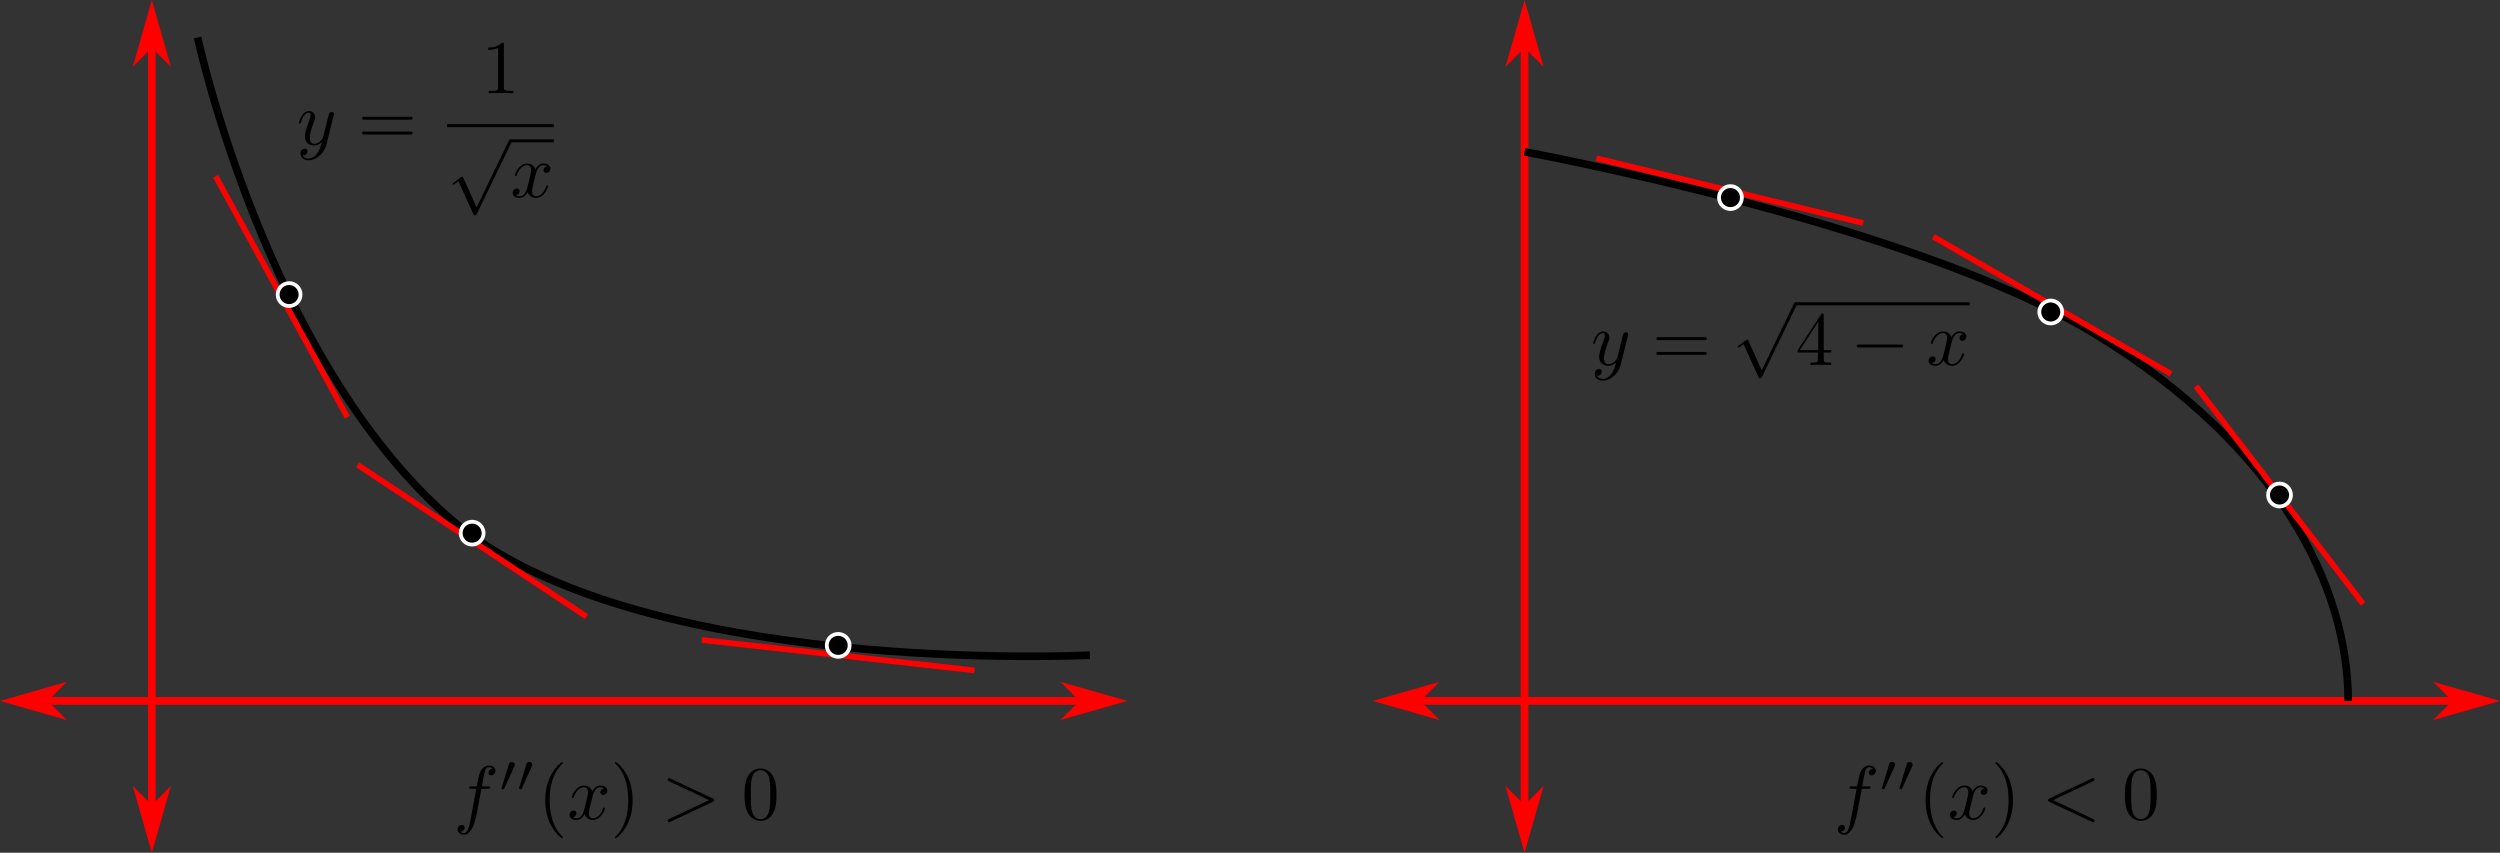 <?xml version="1.0" encoding="UTF-8"?>
<svg xmlns="http://www.w3.org/2000/svg" xmlns:xlink="http://www.w3.org/1999/xlink" width="524.512pt" height="178.912pt" viewBox="0 0 524.512 178.912" version="1.1">
<rect x="0" y="0" width="524.512" height="178.912" fill="#333333" stroke="none"/>
<defs>
<clipPath id="clip1">
  <path d="M 24 161 L 40 161 L 40 178.91 L 24 178.91 Z M 24 161 "/>
</clipPath>
<clipPath id="clip2">
  <path d="M 507 139 L 524.512 139 L 524.512 155 L 507 155 Z M 507 139 "/>
</clipPath>
<clipPath id="clip3">
  <path d="M 312 161 L 328 161 L 328 178.91 L 312 178.91 Z M 312 161 "/>
</clipPath>
</defs>
<g id="surface1">
<path style="fill:none;stroke-width:1.2;stroke-linecap:butt;stroke-linejoin:miter;stroke:rgb(100%,0%,0%);stroke-opacity:1;stroke-miterlimit:4;" d="M 204.477 140.656 L 147.234 134.258 "/>
<path style=" stroke:none;fill-rule:nonzero;fill:rgb(0%,0%,0%);fill-opacity:1;" d="M 101.004 165.488 L 102.379 165.488 C 102.703 165.488 102.855 165.488 102.855 165.16 C 102.855 164.988 102.703 164.988 102.43 164.988 L 101.105 164.988 L 101.43 163.16 C 101.504 162.836 101.73 161.711 101.828 161.512 C 101.953 161.211 102.23 160.961 102.578 160.961 C 102.629 160.961 103.055 160.961 103.355 161.262 C 102.652 161.312 102.48 161.887 102.48 162.113 C 102.48 162.488 102.777 162.688 103.078 162.688 C 103.504 162.688 103.953 162.312 103.953 161.711 C 103.953 160.988 103.23 160.613 102.578 160.613 C 102.027 160.613 101.027 160.91 100.555 162.488 C 100.453 162.812 100.402 162.988 100.027 164.988 L 98.93 164.988 C 98.605 164.988 98.43 164.988 98.43 165.285 C 98.43 165.488 98.578 165.488 98.879 165.488 L 99.93 165.488 L 98.754 171.785 C 98.453 173.336 98.18 174.785 97.355 174.785 C 97.277 174.785 96.902 174.785 96.578 174.488 C 97.328 174.438 97.48 173.863 97.48 173.637 C 97.48 173.262 97.18 173.062 96.879 173.062 C 96.453 173.062 96.004 173.438 96.004 174.035 C 96.004 174.738 96.703 175.137 97.355 175.137 C 98.23 175.137 98.879 174.188 99.152 173.586 C 99.68 172.586 100.027 170.66 100.055 170.535 Z M 101.004 165.488 "/>
<path style=" stroke:none;fill-rule:nonzero;fill:rgb(0%,0%,0%);fill-opacity:1;" d="M 107.898 160.801 C 108 160.625 108 160.527 108 160.449 C 108 160.102 107.699 159.852 107.348 159.852 C 106.926 159.852 106.801 160.199 106.75 160.375 L 105.273 165.199 C 105.25 165.227 105.199 165.352 105.199 165.375 C 105.199 165.5 105.551 165.625 105.648 165.625 C 105.723 165.625 105.723 165.602 105.801 165.426 Z M 107.898 160.801 "/>
<path style=" stroke:none;fill-rule:nonzero;fill:rgb(0%,0%,0%);fill-opacity:1;" d="M 111.574 160.801 C 111.676 160.625 111.676 160.527 111.676 160.449 C 111.676 160.102 111.375 159.852 111.023 159.852 C 110.598 159.852 110.473 160.199 110.426 160.375 L 108.949 165.199 C 108.926 165.227 108.875 165.352 108.875 165.375 C 108.875 165.5 109.223 165.625 109.324 165.625 C 109.398 165.625 109.398 165.602 109.473 165.426 Z M 111.574 160.801 "/>
<path style=" stroke:none;fill-rule:nonzero;fill:rgb(0%,0%,0%);fill-opacity:1;" d="M 118.098 175.688 C 118.098 175.637 118.098 175.613 117.82 175.336 C 115.848 173.336 115.32 170.312 115.32 167.863 C 115.32 165.086 115.922 162.312 117.895 160.336 C 118.098 160.137 118.098 160.113 118.098 160.062 C 118.098 159.938 118.047 159.887 117.945 159.887 C 117.77 159.887 116.348 160.988 115.395 163.012 C 114.598 164.762 114.395 166.535 114.395 167.863 C 114.395 169.113 114.57 171.035 115.445 172.863 C 116.422 174.812 117.77 175.863 117.945 175.863 C 118.047 175.863 118.098 175.812 118.098 175.688 Z M 118.098 175.688 "/>
<path style=" stroke:none;fill-rule:nonzero;fill:rgb(0%,0%,0%);fill-opacity:1;" d="M 124.344 167.035 C 124.445 166.637 124.82 165.16 125.918 165.16 C 125.996 165.16 126.395 165.16 126.719 165.363 C 126.27 165.461 125.969 165.836 125.969 166.238 C 125.969 166.488 126.145 166.785 126.57 166.785 C 126.918 166.785 127.418 166.512 127.418 165.863 C 127.418 165.035 126.496 164.812 125.945 164.812 C 125.02 164.812 124.469 165.66 124.27 166.012 C 123.871 164.961 123.02 164.812 122.543 164.812 C 120.895 164.812 119.969 166.863 119.969 167.262 C 119.969 167.438 120.145 167.438 120.168 167.438 C 120.293 167.438 120.344 167.387 120.371 167.262 C 120.918 165.562 121.969 165.16 122.52 165.16 C 122.82 165.16 123.371 165.312 123.371 166.238 C 123.371 166.738 123.094 167.785 122.52 170.035 C 122.27 171.012 121.695 171.688 120.996 171.688 C 120.895 171.688 120.543 171.688 120.195 171.488 C 120.594 171.387 120.945 171.062 120.945 170.613 C 120.945 170.188 120.594 170.062 120.371 170.062 C 119.871 170.062 119.496 170.461 119.496 170.988 C 119.496 171.711 120.27 172.035 120.969 172.035 C 122.043 172.035 122.621 170.91 122.645 170.836 C 122.844 171.41 123.418 172.035 124.371 172.035 C 126.02 172.035 126.918 169.988 126.918 169.586 C 126.918 169.41 126.793 169.41 126.746 169.41 C 126.594 169.41 126.57 169.488 126.52 169.586 C 125.996 171.312 124.918 171.688 124.418 171.688 C 123.793 171.688 123.543 171.188 123.543 170.637 C 123.543 170.285 123.621 169.938 123.793 169.238 Z M 124.344 167.035 "/>
<path style=" stroke:none;fill-rule:nonzero;fill:rgb(0%,0%,0%);fill-opacity:1;" d="M 132.73 167.863 C 132.73 166.637 132.555 164.711 131.68 162.887 C 130.73 160.938 129.355 159.887 129.207 159.887 C 129.105 159.887 129.031 159.961 129.031 160.062 C 129.031 160.113 129.031 160.137 129.332 160.438 C 130.906 162.012 131.805 164.535 131.805 167.863 C 131.805 170.613 131.23 173.41 129.254 175.41 C 129.031 175.613 129.031 175.637 129.031 175.688 C 129.031 175.785 129.105 175.863 129.207 175.863 C 129.355 175.863 130.805 174.762 131.73 172.738 C 132.555 170.988 132.73 169.211 132.73 167.863 Z M 132.73 167.863 "/>
<path style=" stroke:none;fill-rule:nonzero;fill:rgb(0%,0%,0%);fill-opacity:1;" d="M 149.531 168.238 C 149.707 168.137 149.832 168.062 149.832 167.863 C 149.832 167.688 149.707 167.613 149.531 167.512 L 140.684 163.363 C 140.48 163.238 140.457 163.238 140.406 163.238 C 140.23 163.238 140.082 163.387 140.082 163.562 C 140.082 163.711 140.156 163.812 140.383 163.91 L 148.758 167.863 L 140.383 171.836 C 140.156 171.938 140.082 172.035 140.082 172.188 C 140.082 172.363 140.23 172.512 140.406 172.512 C 140.457 172.512 140.48 172.512 140.684 172.387 Z M 149.531 168.238 "/>
<path style=" stroke:none;fill-rule:nonzero;fill:rgb(0%,0%,0%);fill-opacity:1;" d="M 162.906 166.762 C 162.906 165.488 162.832 164.211 162.281 163.035 C 161.559 161.488 160.234 161.238 159.582 161.238 C 158.609 161.238 157.457 161.66 156.781 163.137 C 156.281 164.238 156.207 165.488 156.207 166.762 C 156.207 167.961 156.258 169.387 156.934 170.613 C 157.609 171.887 158.781 172.211 159.559 172.211 C 160.406 172.211 161.633 171.887 162.332 170.363 C 162.832 169.262 162.906 168.012 162.906 166.762 Z M 159.559 171.863 C 158.934 171.863 157.984 171.461 157.707 169.938 C 157.531 168.988 157.531 167.512 157.531 166.562 C 157.531 165.535 157.531 164.488 157.656 163.637 C 157.957 161.738 159.156 161.586 159.559 161.586 C 160.082 161.586 161.133 161.887 161.434 163.461 C 161.609 164.363 161.609 165.562 161.609 166.562 C 161.609 167.762 161.609 168.836 161.434 169.863 C 161.184 171.387 160.281 171.863 159.559 171.863 Z M 159.559 171.863 "/>
<path style="fill:none;stroke-width:1.6;stroke-linecap:butt;stroke-linejoin:miter;stroke:rgb(100%,0%,0%);stroke-opacity:1;stroke-miterlimit:4;" d="M 3.055 147.055 L 233.457 147.055 "/>
<path style="fill-rule:evenodd;fill:rgb(100%,0%,0%);fill-opacity:1;stroke-width:0.8;stroke-linecap:butt;stroke-linejoin:miter;stroke:rgb(100%,0%,0%);stroke-opacity:1;stroke-miterlimit:4;" d="M 9.457 147.055 L 12.656 143.855 L 1.457 147.055 L 12.656 150.258 Z M 9.457 147.055 "/>
<path style="fill-rule:evenodd;fill:rgb(100%,0%,0%);fill-opacity:1;stroke-width:0.8;stroke-linecap:butt;stroke-linejoin:miter;stroke:rgb(100%,0%,0%);stroke-opacity:1;stroke-miterlimit:4;" d="M -227.055 -147.055 L -223.855 -150.258 L -235.055 -147.055 L -223.855 -143.855 Z M -227.055 -147.055 " transform="matrix(-1,0,0,-1,0,0)"/>
<path style="fill:none;stroke-width:1.6;stroke-linecap:butt;stroke-linejoin:miter;stroke:rgb(100%,0%,0%);stroke-opacity:1;stroke-miterlimit:4;" d="M 31.855 3.055 L 31.855 175.855 "/>
<path style="fill-rule:evenodd;fill:rgb(100%,0%,0%);fill-opacity:1;stroke-width:0.8;stroke-linecap:butt;stroke-linejoin:miter;stroke:rgb(100%,0%,0%);stroke-opacity:1;stroke-miterlimit:4;" d="M 9.457 -31.855 L 12.656 -35.055 L 1.457 -31.855 L 12.656 -28.656 Z M 9.457 -31.855 " transform="matrix(0,1,-1,0,0,0)"/>
<path style=" stroke:none;fill-rule:evenodd;fill:rgb(100%,0%,0%);fill-opacity:1;" d="M 31.855 169.457 L 28.656 166.258 L 31.855 177.457 L 35.055 166.258 Z M 31.855 169.457 "/>
<g clip-path="url(#clip1)" clip-rule="nonzero">
<path style="fill:none;stroke-width:0.8;stroke-linecap:butt;stroke-linejoin:miter;stroke:rgb(100%,0%,0%);stroke-opacity:1;stroke-miterlimit:4;" d="M -169.457 31.855 L -166.258 28.656 L -177.457 31.855 L -166.258 35.055 Z M -169.457 31.855 " transform="matrix(0,-1,1,0,0,0)"/>
</g>
<path style="fill:none;stroke-width:1.6;stroke-linecap:butt;stroke-linejoin:miter;stroke:rgb(100%,0%,0%);stroke-opacity:1;stroke-miterlimit:4;" d="M 291.055 147.055 L 521.457 147.055 "/>
<path style="fill-rule:evenodd;fill:rgb(100%,0%,0%);fill-opacity:1;stroke-width:0.8;stroke-linecap:butt;stroke-linejoin:miter;stroke:rgb(100%,0%,0%);stroke-opacity:1;stroke-miterlimit:4;" d="M 297.457 147.055 L 300.656 143.855 L 289.457 147.055 L 300.656 150.258 Z M 297.457 147.055 "/>
<path style=" stroke:none;fill-rule:evenodd;fill:rgb(100%,0%,0%);fill-opacity:1;" d="M 515.055 147.055 L 511.855 150.258 L 523.055 147.055 L 511.855 143.855 Z M 515.055 147.055 "/>
<g clip-path="url(#clip2)" clip-rule="nonzero">
<path style="fill:none;stroke-width:0.8;stroke-linecap:butt;stroke-linejoin:miter;stroke:rgb(100%,0%,0%);stroke-opacity:1;stroke-miterlimit:4;" d="M -515.055 -147.055 L -511.855 -150.258 L -523.055 -147.055 L -511.855 -143.855 Z M -515.055 -147.055 " transform="matrix(-1,0,0,-1,0,0)"/>
</g>
<path style="fill:none;stroke-width:1.6;stroke-linecap:butt;stroke-linejoin:miter;stroke:rgb(100%,0%,0%);stroke-opacity:1;stroke-miterlimit:4;" d="M 319.855 3.055 L 319.855 175.855 "/>
<path style="fill-rule:evenodd;fill:rgb(100%,0%,0%);fill-opacity:1;stroke-width:0.8;stroke-linecap:butt;stroke-linejoin:miter;stroke:rgb(100%,0%,0%);stroke-opacity:1;stroke-miterlimit:4;" d="M 9.457 -319.855 L 12.656 -323.055 L 1.457 -319.855 L 12.656 -316.656 Z M 9.457 -319.855 " transform="matrix(0,1,-1,0,0,0)"/>
<path style=" stroke:none;fill-rule:evenodd;fill:rgb(100%,0%,0%);fill-opacity:1;" d="M 319.855 169.457 L 316.656 166.258 L 319.855 177.457 L 323.055 166.258 Z M 319.855 169.457 "/>
<g clip-path="url(#clip3)" clip-rule="nonzero">
<path style="fill:none;stroke-width:0.8;stroke-linecap:butt;stroke-linejoin:miter;stroke:rgb(100%,0%,0%);stroke-opacity:1;stroke-miterlimit:4;" d="M -169.457 319.855 L -166.258 316.656 L -177.457 319.855 L -166.258 323.055 Z M -169.457 319.855 " transform="matrix(0,-1,1,0,0,0)"/>
</g>
<path style="fill:none;stroke-width:1.6;stroke-linecap:butt;stroke-linejoin:miter;stroke:rgb(0%,0%,0%);stroke-opacity:1;stroke-miterlimit:4;" d="M 319.855 31.855 C 319.855 31.855 401.617 46.836 439.855 70.258 C 478.094 93.676 492.656 123.055 492.656 147.055 "/>
<path style="fill:none;stroke-width:1.6;stroke-linecap:butt;stroke-linejoin:miter;stroke:rgb(0%,0%,0%);stroke-opacity:1;stroke-miterlimit:4;" d="M 41.457 7.855 C 41.457 7.855 55.855 75.055 94.258 108.656 C 132.656 142.258 228.656 137.457 228.656 137.457 "/>
<path style="fill-rule:evenodd;fill:rgb(0%,0%,0%);fill-opacity:1;stroke-width:0.8;stroke-linecap:butt;stroke-linejoin:miter;stroke:rgb(100%,100%,100%);stroke-opacity:1;stroke-miterlimit:4;" d="M 178.258 135.402 C 178.258 136.727 177.18 137.801 175.855 137.801 C 174.531 137.801 173.457 136.727 173.457 135.402 C 173.457 134.074 174.531 133 175.855 133 C 177.18 133 178.258 134.074 178.258 135.402 Z M 178.258 135.402 "/>
<path style="fill:none;stroke-width:1.2;stroke-linecap:butt;stroke-linejoin:miter;stroke:rgb(100%,0%,0%);stroke-opacity:1;stroke-miterlimit:4;" d="M 123.055 129.375 L 75.055 97.535 "/>
<path style="fill-rule:evenodd;fill:rgb(0%,0%,0%);fill-opacity:1;stroke-width:0.8;stroke-linecap:butt;stroke-linejoin:miter;stroke:rgb(100%,100%,100%);stroke-opacity:1;stroke-miterlimit:4;" d="M 101.457 111.855 C 101.457 113.18 100.383 114.258 99.055 114.258 C 97.73 114.258 96.656 113.18 96.656 111.855 C 96.656 110.531 97.73 109.457 99.055 109.457 C 100.383 109.457 101.457 110.531 101.457 111.855 Z M 101.457 111.855 "/>
<path style="fill:none;stroke-width:1.2;stroke-linecap:butt;stroke-linejoin:miter;stroke:rgb(100%,0%,0%);stroke-opacity:1;stroke-miterlimit:4;" d="M 72.867 87.527 L 45.242 36.984 "/>
<path style="fill-rule:evenodd;fill:rgb(0%,0%,0%);fill-opacity:1;stroke-width:0.8;stroke-linecap:butt;stroke-linejoin:miter;stroke:rgb(100%,100%,100%);stroke-opacity:1;stroke-miterlimit:4;" d="M 63.055 61.801 C 63.055 63.125 61.98 64.203 60.656 64.203 C 59.332 64.203 58.258 63.125 58.258 61.801 C 58.258 60.477 59.332 59.402 60.656 59.402 C 61.98 59.402 63.055 60.477 63.055 61.801 Z M 63.055 61.801 "/>
<path style=" stroke:none;fill-rule:nonzero;fill:rgb(0%,0%,0%);fill-opacity:1;" d="M 390.605 165.488 L 391.98 165.488 C 392.305 165.488 392.453 165.488 392.453 165.16 C 392.453 164.988 392.305 164.988 392.027 164.988 L 390.703 164.988 L 391.027 163.16 C 391.105 162.836 391.328 161.711 391.43 161.512 C 391.555 161.211 391.828 160.961 392.18 160.961 C 392.23 160.961 392.652 160.961 392.953 161.262 C 392.254 161.312 392.078 161.887 392.078 162.113 C 392.078 162.488 392.379 162.688 392.68 162.688 C 393.105 162.688 393.555 162.312 393.555 161.711 C 393.555 160.988 392.828 160.613 392.18 160.613 C 391.629 160.613 390.629 160.91 390.152 162.488 C 390.055 162.812 390.004 162.988 389.629 164.988 L 388.527 164.988 C 388.203 164.988 388.027 164.988 388.027 165.285 C 388.027 165.488 388.18 165.488 388.48 165.488 L 389.527 165.488 L 388.355 171.785 C 388.055 173.336 387.777 174.785 386.953 174.785 C 386.879 174.785 386.504 174.785 386.18 174.488 C 386.93 174.438 387.078 173.863 387.078 173.637 C 387.078 173.262 386.777 173.062 386.48 173.062 C 386.055 173.062 385.605 173.438 385.605 174.035 C 385.605 174.738 386.305 175.137 386.953 175.137 C 387.828 175.137 388.48 174.188 388.754 173.586 C 389.277 172.586 389.629 170.66 389.652 170.535 Z M 390.605 165.488 "/>
<path style=" stroke:none;fill-rule:nonzero;fill:rgb(0%,0%,0%);fill-opacity:1;" d="M 397.5 160.801 C 397.598 160.625 397.598 160.527 397.598 160.449 C 397.598 160.102 397.301 159.852 396.949 159.852 C 396.523 159.852 396.398 160.199 396.348 160.375 L 394.875 165.199 C 394.848 165.227 394.801 165.352 394.801 165.375 C 394.801 165.5 395.148 165.625 395.25 165.625 C 395.324 165.625 395.324 165.602 395.398 165.426 Z M 397.5 160.801 "/>
<path style=" stroke:none;fill-rule:nonzero;fill:rgb(0%,0%,0%);fill-opacity:1;" d="M 401.176 160.801 C 401.273 160.625 401.273 160.527 401.273 160.449 C 401.273 160.102 400.973 159.852 400.625 159.852 C 400.199 159.852 400.074 160.199 400.023 160.375 L 398.551 165.199 C 398.523 165.227 398.473 165.352 398.473 165.375 C 398.473 165.5 398.824 165.625 398.926 165.625 C 399 165.625 399 165.602 399.074 165.426 Z M 401.176 160.801 "/>
<path style=" stroke:none;fill-rule:nonzero;fill:rgb(0%,0%,0%);fill-opacity:1;" d="M 407.695 175.688 C 407.695 175.637 407.695 175.613 407.422 175.336 C 405.445 173.336 404.922 170.312 404.922 167.863 C 404.922 165.086 405.52 162.312 407.496 160.336 C 407.695 160.137 407.695 160.113 407.695 160.062 C 407.695 159.938 407.645 159.887 407.547 159.887 C 407.371 159.887 405.945 160.988 404.996 163.012 C 404.195 164.762 403.996 166.535 403.996 167.863 C 403.996 169.113 404.172 171.035 405.047 172.863 C 406.02 174.812 407.371 175.863 407.547 175.863 C 407.645 175.863 407.695 175.812 407.695 175.688 Z M 407.695 175.688 "/>
<path style=" stroke:none;fill-rule:nonzero;fill:rgb(0%,0%,0%);fill-opacity:1;" d="M 413.945 167.035 C 414.043 166.637 414.418 165.16 415.52 165.16 C 415.594 165.16 415.996 165.16 416.32 165.363 C 415.871 165.461 415.57 165.836 415.57 166.238 C 415.57 166.488 415.746 166.785 416.168 166.785 C 416.52 166.785 417.02 166.512 417.02 165.863 C 417.02 165.035 416.094 164.812 415.543 164.812 C 414.621 164.812 414.07 165.66 413.871 166.012 C 413.469 164.961 412.621 164.812 412.145 164.812 C 410.496 164.812 409.57 166.863 409.57 167.262 C 409.57 167.438 409.746 167.438 409.77 167.438 C 409.895 167.438 409.945 167.387 409.969 167.262 C 410.52 165.562 411.57 165.16 412.121 165.16 C 412.418 165.16 412.969 165.312 412.969 166.238 C 412.969 166.738 412.695 167.785 412.121 170.035 C 411.871 171.012 411.293 171.688 410.594 171.688 C 410.496 171.688 410.145 171.688 409.793 171.488 C 410.195 171.387 410.543 171.062 410.543 170.613 C 410.543 170.188 410.195 170.062 409.969 170.062 C 409.469 170.062 409.094 170.461 409.094 170.988 C 409.094 171.711 409.871 172.035 410.57 172.035 C 411.645 172.035 412.219 170.91 412.246 170.836 C 412.445 171.41 413.02 172.035 413.969 172.035 C 415.621 172.035 416.52 169.988 416.52 169.586 C 416.52 169.41 416.395 169.41 416.344 169.41 C 416.195 169.41 416.168 169.488 416.121 169.586 C 415.594 171.312 414.52 171.688 414.02 171.688 C 413.395 171.688 413.145 171.188 413.145 170.637 C 413.145 170.285 413.219 169.938 413.395 169.238 Z M 413.945 167.035 "/>
<path style=" stroke:none;fill-rule:nonzero;fill:rgb(0%,0%,0%);fill-opacity:1;" d="M 422.332 167.863 C 422.332 166.637 422.156 164.711 421.281 162.887 C 420.332 160.938 418.957 159.887 418.805 159.887 C 418.707 159.887 418.629 159.961 418.629 160.062 C 418.629 160.113 418.629 160.137 418.93 160.438 C 420.504 162.012 421.406 164.535 421.406 167.863 C 421.406 170.613 420.832 173.41 418.855 175.41 C 418.629 175.613 418.629 175.637 418.629 175.688 C 418.629 175.785 418.707 175.863 418.805 175.863 C 418.957 175.863 420.406 174.762 421.332 172.738 C 422.156 170.988 422.332 169.211 422.332 167.863 Z M 422.332 167.863 "/>
<path style=" stroke:none;fill-rule:nonzero;fill:rgb(0%,0%,0%);fill-opacity:1;" d="M 439.133 163.91 C 439.309 163.812 439.434 163.738 439.434 163.562 C 439.434 163.387 439.281 163.238 439.105 163.238 C 439.059 163.238 439.031 163.238 438.832 163.363 L 429.98 167.512 C 429.809 167.613 429.684 167.688 429.684 167.863 C 429.684 168.062 429.809 168.137 429.98 168.238 L 438.832 172.387 C 439.031 172.512 439.059 172.512 439.105 172.512 C 439.281 172.512 439.434 172.363 439.434 172.188 C 439.434 172.012 439.309 171.938 439.133 171.836 L 430.758 167.863 Z M 439.133 163.91 "/>
<path style=" stroke:none;fill-rule:nonzero;fill:rgb(0%,0%,0%);fill-opacity:1;" d="M 452.508 166.762 C 452.508 165.488 452.434 164.211 451.883 163.035 C 451.156 161.488 449.832 161.238 449.184 161.238 C 448.207 161.238 447.059 161.66 446.383 163.137 C 445.883 164.238 445.809 165.488 445.809 166.762 C 445.809 167.961 445.859 169.387 446.531 170.613 C 447.207 171.887 448.383 172.211 449.156 172.211 C 450.008 172.211 451.234 171.887 451.934 170.363 C 452.434 169.262 452.508 168.012 452.508 166.762 Z M 449.156 171.863 C 448.531 171.863 447.582 171.461 447.309 169.938 C 447.133 168.988 447.133 167.512 447.133 166.562 C 447.133 165.535 447.133 164.488 447.258 163.637 C 447.559 161.738 448.758 161.586 449.156 161.586 C 449.684 161.586 450.734 161.887 451.031 163.461 C 451.207 164.363 451.207 165.562 451.207 166.562 C 451.207 167.762 451.207 168.836 451.031 169.863 C 450.781 171.387 449.883 171.863 449.156 171.863 Z M 449.156 171.863 "/>
<path style="fill:none;stroke-width:1.2;stroke-linecap:butt;stroke-linejoin:miter;stroke:rgb(100%,0%,0%);stroke-opacity:1;stroke-miterlimit:4;" d="M 390.895 46.801 L 334.926 33.195 "/>
<path style="fill-rule:evenodd;fill:rgb(0%,0%,0%);fill-opacity:1;stroke-width:0.8;stroke-linecap:butt;stroke-linejoin:miter;stroke:rgb(100%,100%,100%);stroke-opacity:1;stroke-miterlimit:4;" d="M 365.457 41.457 C 365.457 42.781 364.383 43.855 363.055 43.855 C 361.73 43.855 360.656 42.781 360.656 41.457 C 360.656 40.129 361.73 39.055 363.055 39.055 C 364.383 39.055 365.457 40.129 365.457 41.457 Z M 365.457 41.457 "/>
<path style="fill:none;stroke-width:1.2;stroke-linecap:butt;stroke-linejoin:miter;stroke:rgb(100%,0%,0%);stroke-opacity:1;stroke-miterlimit:4;" d="M 455.492 78.453 L 405.609 49.652 "/>
<path style="fill-rule:evenodd;fill:rgb(0%,0%,0%);fill-opacity:1;stroke-width:0.8;stroke-linecap:butt;stroke-linejoin:miter;stroke:rgb(100%,100%,100%);stroke-opacity:1;stroke-miterlimit:4;" d="M 432.656 65.457 C 432.656 66.781 431.582 67.855 430.258 67.855 C 428.93 67.855 427.855 66.781 427.855 65.457 C 427.855 64.129 428.93 63.055 430.258 63.055 C 431.582 63.055 432.656 64.129 432.656 65.457 Z M 432.656 65.457 "/>
<path style="fill:none;stroke-width:1.2;stroke-linecap:butt;stroke-linejoin:miter;stroke:rgb(100%,0%,0%);stroke-opacity:1;stroke-miterlimit:4;" d="M 495.789 126.703 L 460.723 81.008 "/>
<path style="fill-rule:evenodd;fill:rgb(0%,0%,0%);fill-opacity:1;stroke-width:0.8;stroke-linecap:butt;stroke-linejoin:miter;stroke:rgb(100%,100%,100%);stroke-opacity:1;stroke-miterlimit:4;" d="M 480.656 103.855 C 480.656 105.18 479.582 106.258 478.258 106.258 C 476.93 106.258 475.855 105.18 475.855 103.855 C 475.855 102.531 476.93 101.457 478.258 101.457 C 479.582 101.457 480.656 102.531 480.656 103.855 Z M 480.656 103.855 "/>
<path style=" stroke:none;fill-rule:nonzero;fill:rgb(0%,0%,0%);fill-opacity:1;" d="M 341.531 70.508 C 341.605 70.281 341.605 70.258 341.605 70.133 C 341.605 69.855 341.383 69.707 341.133 69.707 C 340.98 69.707 340.73 69.805 340.582 70.031 C 340.555 70.133 340.406 70.605 340.355 70.906 C 340.23 71.305 340.133 71.758 340.031 72.18 L 339.305 75.055 C 339.258 75.281 338.555 76.406 337.508 76.406 C 336.707 76.406 336.531 75.707 336.531 75.105 C 336.531 74.383 336.805 73.383 337.332 71.98 C 337.582 71.332 337.656 71.156 337.656 70.832 C 337.656 70.133 337.156 69.531 336.355 69.531 C 334.832 69.531 334.258 71.855 334.258 71.98 C 334.258 72.156 334.406 72.156 334.43 72.156 C 334.605 72.156 334.605 72.105 334.68 71.855 C 335.133 70.355 335.758 69.883 336.305 69.883 C 336.43 69.883 336.707 69.883 336.707 70.383 C 336.707 70.781 336.531 71.207 336.43 71.508 C 335.781 73.207 335.508 74.105 335.508 74.855 C 335.508 76.281 336.508 76.758 337.457 76.758 C 338.082 76.758 338.605 76.48 339.055 76.031 C 338.855 76.855 338.656 77.656 338.031 78.508 C 337.605 79.031 337.008 79.508 336.281 79.508 C 336.055 79.508 335.332 79.457 335.055 78.832 C 335.305 78.832 335.531 78.832 335.73 78.633 C 335.906 78.508 336.055 78.281 336.055 77.98 C 336.055 77.48 335.633 77.43 335.48 77.43 C 335.105 77.43 334.582 77.68 334.582 78.457 C 334.582 79.258 335.281 79.855 336.281 79.855 C 337.906 79.855 339.555 78.406 340.008 76.605 Z M 341.531 70.508 "/>
<path style=" stroke:none;fill-rule:nonzero;fill:rgb(0%,0%,0%);fill-opacity:1;" d="M 357.547 71.355 C 357.797 71.355 358.094 71.355 358.094 71.055 C 358.094 70.73 357.797 70.73 357.57 70.73 L 348.02 70.73 C 347.797 70.73 347.496 70.73 347.496 71.055 C 347.496 71.355 347.797 71.355 348.02 71.355 Z M 357.57 74.457 C 357.797 74.457 358.094 74.457 358.094 74.133 C 358.094 73.832 357.797 73.832 357.547 73.832 L 348.02 73.832 C 347.797 73.832 347.496 73.832 347.496 74.133 C 347.496 74.457 347.797 74.457 348.02 74.457 Z M 357.57 74.457 "/>
<path style=" stroke:none;fill-rule:nonzero;fill:rgb(0%,0%,0%);fill-opacity:1;" d="M 369.621 77.684 L 366.82 71.484 C 366.695 71.234 366.621 71.234 366.57 71.234 C 366.57 71.234 366.473 71.234 366.297 71.359 L 364.797 72.508 C 364.598 72.684 364.598 72.707 364.598 72.758 C 364.598 72.859 364.621 72.934 364.746 72.934 C 364.848 72.934 365.121 72.707 365.297 72.582 C 365.371 72.508 365.621 72.332 365.797 72.207 L 368.945 79.109 C 369.047 79.359 369.121 79.359 369.27 79.359 C 369.52 79.359 369.57 79.281 369.672 79.059 L 376.922 64.059 C 377.02 63.832 377.02 63.781 377.02 63.734 C 377.02 63.582 376.895 63.406 376.695 63.406 C 376.57 63.406 376.473 63.508 376.348 63.758 Z M 369.621 77.684 "/>
<path style="fill:none;stroke-width:0.637;stroke-linecap:butt;stroke-linejoin:miter;stroke:rgb(0%,0%,0%);stroke-opacity:1;stroke-miterlimit:10;" d="M 376.707 -63.738 L 413.27 -63.738 " transform="matrix(1,0,0,-1,0,0)"/>
<path style=" stroke:none;fill-rule:nonzero;fill:rgb(0%,0%,0%);fill-opacity:1;" d="M 381.406 73.957 L 381.406 75.332 C 381.406 75.906 381.355 76.082 380.18 76.082 L 379.855 76.082 L 379.855 76.582 C 380.504 76.531 381.332 76.531 382.004 76.531 C 382.68 76.531 383.504 76.531 384.18 76.582 L 384.18 76.082 L 383.832 76.082 C 382.656 76.082 382.629 75.906 382.629 75.332 L 382.629 73.957 L 384.207 73.957 L 384.207 73.457 L 382.629 73.457 L 382.629 66.207 C 382.629 65.883 382.629 65.781 382.355 65.781 C 382.23 65.781 382.18 65.781 382.055 65.98 L 377.156 73.457 L 377.156 73.957 Z M 381.48 73.457 L 377.605 73.457 L 381.48 67.508 Z M 381.48 73.457 "/>
<path style=" stroke:none;fill-rule:nonzero;fill:rgb(0%,0%,0%);fill-opacity:1;" d="M 398.719 72.906 C 398.992 72.906 399.293 72.906 399.293 72.582 C 399.293 72.281 398.992 72.281 398.719 72.281 L 390.094 72.281 C 389.816 72.281 389.543 72.281 389.543 72.582 C 389.543 72.906 389.816 72.906 390.094 72.906 Z M 398.719 72.906 "/>
<path style=" stroke:none;fill-rule:nonzero;fill:rgb(0%,0%,0%);fill-opacity:1;" d="M 409.484 71.758 C 409.582 71.355 409.957 69.883 411.059 69.883 C 411.133 69.883 411.535 69.883 411.859 70.082 C 411.41 70.18 411.109 70.555 411.109 70.957 C 411.109 71.207 411.285 71.508 411.707 71.508 C 412.059 71.508 412.559 71.23 412.559 70.582 C 412.559 69.758 411.633 69.531 411.082 69.531 C 410.16 69.531 409.609 70.383 409.41 70.73 C 409.008 69.68 408.16 69.531 407.684 69.531 C 406.035 69.531 405.109 71.582 405.109 71.98 C 405.109 72.156 405.285 72.156 405.309 72.156 C 405.434 72.156 405.484 72.105 405.508 71.98 C 406.059 70.281 407.109 69.883 407.66 69.883 C 407.957 69.883 408.508 70.031 408.508 70.957 C 408.508 71.457 408.234 72.508 407.66 74.758 C 407.41 75.73 406.832 76.406 406.133 76.406 C 406.035 76.406 405.684 76.406 405.332 76.207 C 405.734 76.105 406.082 75.781 406.082 75.332 C 406.082 74.906 405.734 74.781 405.508 74.781 C 405.008 74.781 404.633 75.18 404.633 75.707 C 404.633 76.43 405.41 76.758 406.109 76.758 C 407.184 76.758 407.758 75.633 407.785 75.555 C 407.984 76.133 408.559 76.758 409.508 76.758 C 411.16 76.758 412.059 74.707 412.059 74.305 C 412.059 74.133 411.934 74.133 411.883 74.133 C 411.734 74.133 411.707 74.207 411.66 74.305 C 411.133 76.031 410.059 76.406 409.559 76.406 C 408.934 76.406 408.684 75.906 408.684 75.355 C 408.684 75.008 408.758 74.656 408.934 73.957 Z M 409.484 71.758 "/>
<path style=" stroke:none;fill-rule:nonzero;fill:rgb(0%,0%,0%);fill-opacity:1;" d="M 69.996 24.273 C 70.07 24.051 70.07 24.023 70.07 23.898 C 70.07 23.625 69.844 23.477 69.594 23.477 C 69.445 23.477 69.195 23.574 69.047 23.801 C 69.02 23.898 68.871 24.375 68.82 24.676 C 68.695 25.074 68.594 25.523 68.496 25.949 L 67.77 28.824 C 67.719 29.051 67.02 30.176 65.969 30.176 C 65.172 30.176 64.996 29.477 64.996 28.875 C 64.996 28.148 65.27 27.148 65.797 25.75 C 66.047 25.102 66.121 24.926 66.121 24.602 C 66.121 23.898 65.621 23.301 64.82 23.301 C 63.297 23.301 62.719 25.625 62.719 25.75 C 62.719 25.926 62.871 25.926 62.895 25.926 C 63.07 25.926 63.07 25.875 63.145 25.625 C 63.594 24.125 64.219 23.648 64.77 23.648 C 64.895 23.648 65.172 23.648 65.172 24.148 C 65.172 24.551 64.996 24.977 64.895 25.273 C 64.246 26.977 63.969 27.875 63.969 28.625 C 63.969 30.051 64.969 30.523 65.922 30.523 C 66.547 30.523 67.07 30.25 67.52 29.801 C 67.32 30.625 67.121 31.426 66.496 32.273 C 66.07 32.801 65.469 33.273 64.746 33.273 C 64.52 33.273 63.797 33.227 63.52 32.602 C 63.77 32.602 63.996 32.602 64.195 32.398 C 64.371 32.273 64.52 32.051 64.52 31.75 C 64.52 31.25 64.094 31.199 63.945 31.199 C 63.57 31.199 63.047 31.449 63.047 32.227 C 63.047 33.023 63.746 33.625 64.746 33.625 C 66.371 33.625 68.02 32.176 68.469 30.375 Z M 69.996 24.273 "/>
<path style=" stroke:none;fill-rule:nonzero;fill:rgb(0%,0%,0%);fill-opacity:1;" d="M 86.008 25.125 C 86.258 25.125 86.559 25.125 86.559 24.824 C 86.559 24.5 86.258 24.5 86.035 24.5 L 76.484 24.5 C 76.258 24.5 75.961 24.5 75.961 24.824 C 75.961 25.125 76.258 25.125 76.484 25.125 Z M 86.035 28.227 C 86.258 28.227 86.559 28.227 86.559 27.898 C 86.559 27.602 86.258 27.602 86.008 27.602 L 76.484 27.602 C 76.258 27.602 75.961 27.602 75.961 27.898 C 75.961 28.227 76.258 28.227 76.484 28.227 Z M 86.035 28.227 "/>
<path style=" stroke:none;fill-rule:nonzero;fill:rgb(0%,0%,0%);fill-opacity:1;" d="M 105.711 9.367 C 105.711 8.965 105.711 8.941 105.336 8.941 C 104.336 9.965 102.934 9.965 102.434 9.965 L 102.434 10.465 C 102.762 10.465 103.684 10.465 104.512 10.039 L 104.512 18.316 C 104.512 18.891 104.461 19.066 103.035 19.066 L 102.535 19.066 L 102.535 19.566 C 103.086 19.516 104.461 19.516 105.109 19.516 C 105.734 19.516 107.137 19.516 107.684 19.566 L 107.684 19.066 L 107.184 19.066 C 105.734 19.066 105.711 18.891 105.711 18.316 Z M 105.711 9.367 "/>
<path style="fill:none;stroke-width:0.637;stroke-linecap:butt;stroke-linejoin:miter;stroke:rgb(0%,0%,0%);stroke-opacity:1;stroke-miterlimit:10;" d="M 93.797 -26.367 L 116.191 -26.367 " transform="matrix(1,0,0,-1,0,0)"/>
<path style=" stroke:none;fill-rule:nonzero;fill:rgb(0%,0%,0%);fill-opacity:1;" d="M 100 43.496 L 97.199 37.297 C 97.074 37.047 97 37.047 96.949 37.047 C 96.949 37.047 96.848 37.047 96.676 37.172 L 95.176 38.32 C 94.973 38.496 94.973 38.52 94.973 38.57 C 94.973 38.672 95 38.746 95.125 38.746 C 95.223 38.746 95.5 38.52 95.676 38.395 C 95.75 38.32 96 38.145 96.176 38.02 L 99.324 44.922 C 99.426 45.172 99.5 45.172 99.648 45.172 C 99.898 45.172 99.949 45.098 100.051 44.871 L 107.301 29.871 C 107.398 29.645 107.398 29.598 107.398 29.547 C 107.398 29.395 107.273 29.223 107.074 29.223 C 106.949 29.223 106.848 29.32 106.723 29.57 Z M 100 43.496 "/>
<path style="fill:none;stroke-width:0.637;stroke-linecap:butt;stroke-linejoin:miter;stroke:rgb(0%,0%,0%);stroke-opacity:1;stroke-miterlimit:10;" d="M 107.078 -29.555 L 116.191 -29.555 " transform="matrix(1,0,0,-1,0,0)"/>
<path style=" stroke:none;fill-rule:nonzero;fill:rgb(0%,0%,0%);fill-opacity:1;" d="M 112.406 36.527 C 112.508 36.129 112.883 34.652 113.98 34.652 C 114.059 34.652 114.457 34.652 114.781 34.852 C 114.332 34.953 114.031 35.328 114.031 35.727 C 114.031 35.977 114.207 36.277 114.633 36.277 C 114.98 36.277 115.48 36.004 115.48 35.352 C 115.48 34.527 114.559 34.305 114.008 34.305 C 113.082 34.305 112.531 35.152 112.332 35.504 C 111.934 34.453 111.082 34.305 110.605 34.305 C 108.957 34.305 108.031 36.352 108.031 36.754 C 108.031 36.93 108.207 36.93 108.23 36.93 C 108.355 36.93 108.406 36.879 108.434 36.754 C 108.98 35.055 110.031 34.652 110.582 34.652 C 110.883 34.652 111.434 34.805 111.434 35.727 C 111.434 36.227 111.156 37.277 110.582 39.527 C 110.332 40.504 109.758 41.18 109.059 41.18 C 108.957 41.18 108.605 41.18 108.258 40.977 C 108.656 40.879 109.008 40.555 109.008 40.102 C 109.008 39.68 108.656 39.555 108.434 39.555 C 107.934 39.555 107.559 39.953 107.559 40.477 C 107.559 41.203 108.332 41.527 109.031 41.527 C 110.105 41.527 110.684 40.402 110.707 40.328 C 110.906 40.902 111.48 41.527 112.434 41.527 C 114.082 41.527 114.98 39.477 114.98 39.078 C 114.98 38.902 114.855 38.902 114.809 38.902 C 114.656 38.902 114.633 38.977 114.582 39.078 C 114.059 40.805 112.98 41.18 112.48 41.18 C 111.855 41.18 111.605 40.68 111.605 40.129 C 111.605 39.777 111.684 39.43 111.855 38.727 Z M 112.406 36.527 "/>
</g>
</svg>
